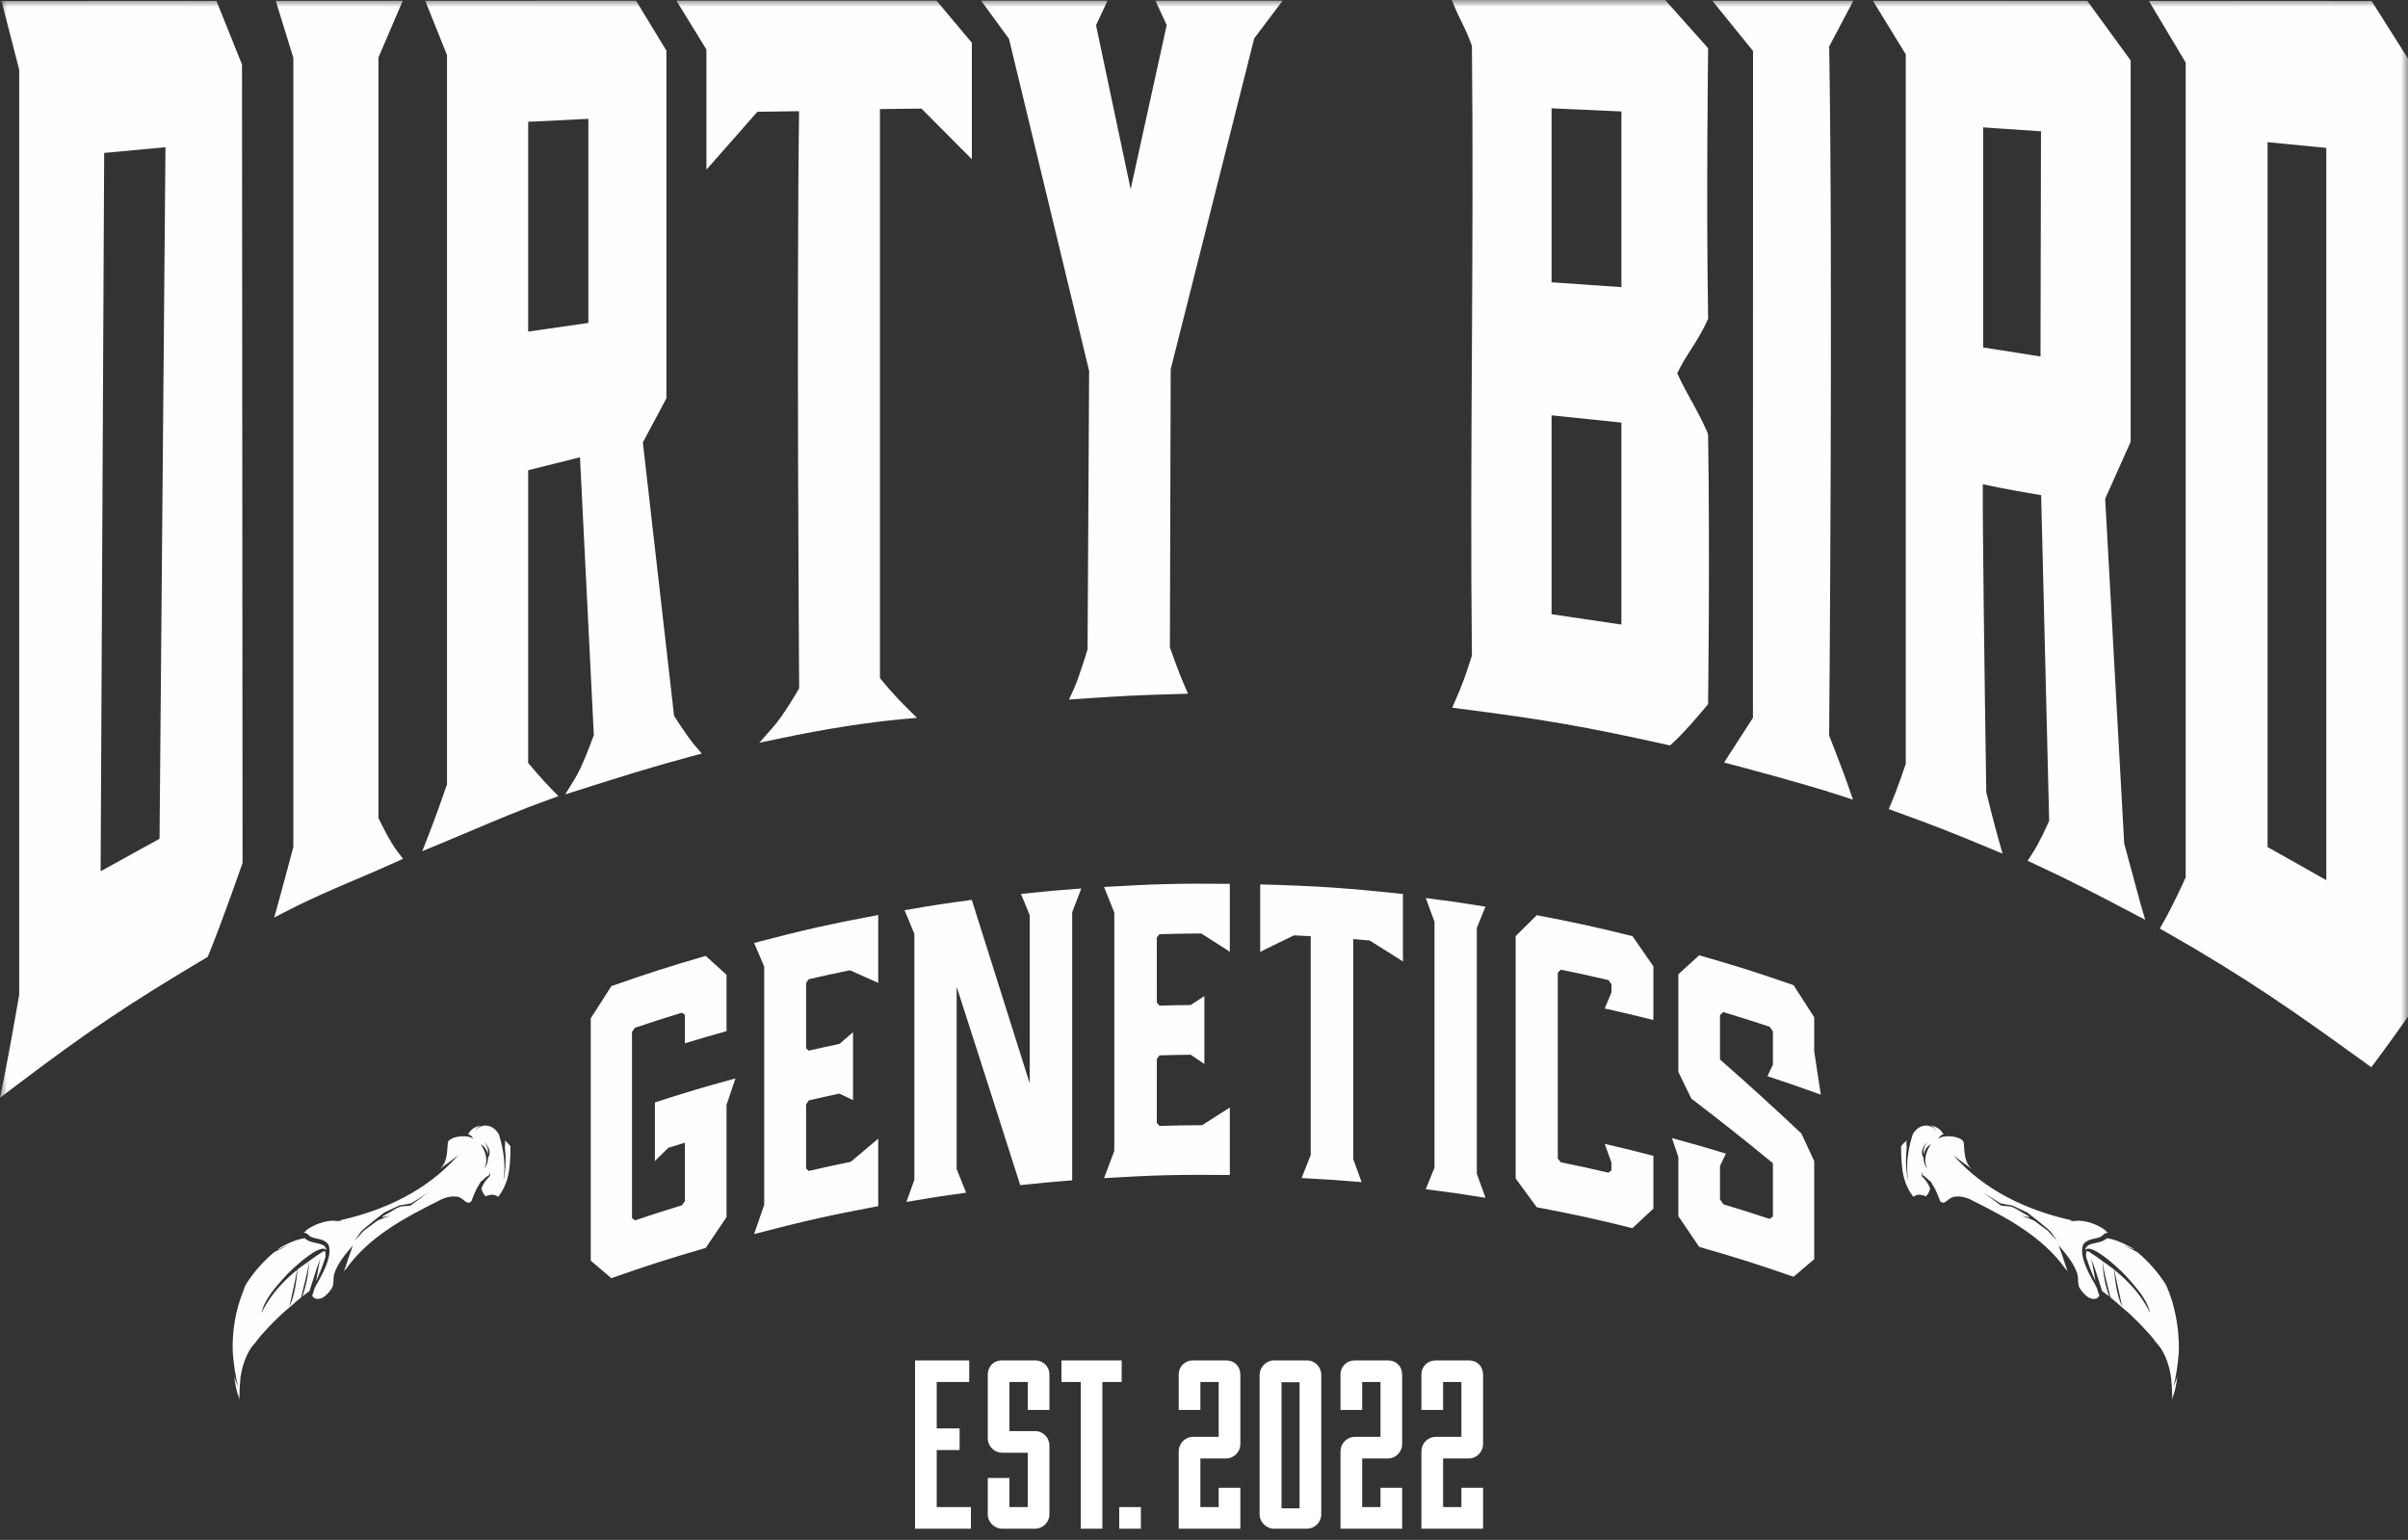 <?xml version="1.0" encoding="UTF-8"?> <svg xmlns="http://www.w3.org/2000/svg" xmlns:xlink="http://www.w3.org/1999/xlink" width="172px" height="110px" viewBox="0 0 172 110" version="1.1"><rect x="0" y="0" width="172" height="110" fill="#333333" stroke="none"/><title>Dirty Bird Logo - Curved Type</title><defs><polygon id="path-1" points="0 0 172 0 172 100 0 100"></polygon></defs><g id="Final---Use-for-Dev" stroke="none" stroke-width="1" fill="none" fill-rule="evenodd"><g id="DIrty-BIrd-1.2" transform="translate(-874, -70)"><g id="Group" transform="translate(0, 30)"><g id="Group-67" transform="translate(865, 40)"><g id="Dirty-Bird-Logo---Curved-Type" transform="translate(9, 0)"><g id="Group-3"><mask id="mask-2" fill="white"><use xlink:href="#path-1"></use></mask><g id="Clip-2"></g><path d="M34.864,82.688 C34.864,82.688 34.864,82.689 34.864,82.689 C34.864,82.815 34.844,82.941 34.809,83.062 C34.772,83.191 34.716,83.315 34.638,83.425 C34.629,83.428 34.622,83.427 34.619,83.424 C34.618,83.422 34.617,83.42 34.616,83.419 C34.615,83.417 34.62,83.412 34.62,83.409 C34.62,83.391 34.632,83.365 34.644,83.343 C34.703,83.211 34.731,83.072 34.736,82.931 C34.751,82.513 34.561,82.075 34.335,81.729 C34.342,81.733 34.345,81.742 34.353,81.746 C34.631,81.907 34.793,82.175 34.846,82.47 C34.847,82.464 34.846,82.46 34.847,82.454 C34.897,82.137 34.805,81.856 34.585,81.563 C34.601,81.577 34.613,81.597 34.627,81.612 C34.829,81.819 34.995,82.117 34.971,82.397 C34.962,82.499 34.929,82.598 34.864,82.688 L34.864,82.688 Z M29.328,86.114 C29.328,86.114 29.225,86.135 29.137,86.145 C29.048,86.156 28.736,86.167 28.659,86.179 C28.583,86.192 28.54,86.222 28.408,86.275 C28.275,86.328 27.861,86.584 27.805,86.624 C27.748,86.665 27.247,86.919 27.298,86.915 L27.366,86.948 L27.883,86.844 L27.385,87.019 L26.988,87.18 L25.979,87.921 L25.328,88.647 C25.328,88.647 25.633,88.175 25.796,87.973 C25.959,87.771 27.443,86.621 27.443,86.621 L28.541,86.106 C28.541,86.106 29.274,85.999 29.38,85.95 C29.485,85.902 30.613,85.173 30.613,85.173 L29.328,86.114 Z M36.07,81.881 C36.069,81.904 36.07,81.925 36.064,81.948 C36.064,81.958 36.063,81.969 36.062,81.98 C36.064,82.005 36.064,82.03 36.067,82.055 C36.068,82.043 36.068,82.034 36.068,82.023 C36.136,82.627 36.124,83.257 36.063,83.764 C36.042,83.937 36.016,84.096 35.986,84.234 C35.985,84.235 35.975,84.262 35.964,84.278 C35.965,84.274 35.965,84.27 35.965,84.266 C35.962,84.273 35.958,84.279 35.953,84.279 C35.957,84.283 35.96,84.273 35.965,84.266 C36.132,83.215 35.969,82.11 35.652,81.098 C35.646,81.065 35.631,81.042 35.622,81.012 C35.404,80.651 35.074,80.386 34.611,80.404 C34.461,80.406 34.048,80.549 34.03,80.72 C34.027,80.74 34.034,80.761 34.045,80.781 C34.048,80.789 34.047,80.797 34.052,80.805 C34.05,80.803 34.048,80.8 34.046,80.799 C34.03,80.784 34.021,80.769 34.015,80.753 C34.014,80.749 34.018,80.744 34.017,80.74 C34.009,80.695 34.034,80.648 34.076,80.6 C34.07,80.604 34.064,80.607 34.058,80.612 C34.12,80.528 34.234,80.45 34.337,80.398 C34.136,80.443 33.94,80.518 33.774,80.629 C33.634,80.732 33.531,80.875 33.431,81.02 C33.534,81.059 33.626,81.109 33.694,81.171 C33.693,81.175 33.691,81.178 33.689,81.182 C33.743,81.229 33.768,81.289 33.793,81.349 C33.801,81.369 33.823,81.384 33.828,81.406 C33.766,81.276 33.561,81.207 33.315,81.18 C33.309,81.189 33.303,81.198 33.296,81.207 C33.297,81.202 33.299,81.197 33.299,81.192 C33.299,81.193 33.299,81.194 33.298,81.195 C33.299,81.189 33.3,81.184 33.302,81.179 C32.76,81.126 32.009,81.302 31.985,81.659 C31.965,81.905 31.953,82.165 31.919,82.419 C31.863,82.83 31.743,83.224 31.42,83.514 C31.587,83.392 31.748,83.26 31.913,83.135 C31.911,83.139 31.911,83.144 31.91,83.149 C32.174,82.948 32.441,82.753 32.698,82.543 C32.711,82.533 32.725,82.523 32.737,82.513 C30.533,85.035 27.468,86.471 24.254,87.18 C24.295,87.203 24.339,87.22 24.378,87.253 C24.367,87.249 24.354,87.249 24.343,87.246 C24.354,87.253 24.366,87.256 24.375,87.265 C24.293,87.239 24.2,87.225 24.108,87.214 C24.034,87.23 23.961,87.25 23.888,87.265 C23.938,87.251 23.988,87.234 24.038,87.218 C23.989,87.231 23.94,87.243 23.89,87.253 C23.937,87.239 23.984,87.224 24.031,87.208 C23.294,87.144 22.351,87.48 21.791,87.953 C21.824,87.941 21.856,87.928 21.892,87.919 C21.872,87.928 21.854,87.94 21.836,87.95 C21.853,87.943 21.871,87.936 21.889,87.931 C21.817,87.968 21.751,88.009 21.681,88.047 C21.68,88.048 21.678,88.049 21.677,88.051 C21.812,88.059 21.93,88.119 22.036,88.21 C22.034,88.213 22.031,88.216 22.029,88.218 C22.07,88.252 22.114,88.276 22.148,88.323 C22.566,88.544 23.154,88.451 23.46,88.916 C23.541,89.119 23.552,89.354 23.518,89.607 C23.415,90.364 22.892,91.271 22.528,91.899 C22.525,91.905 22.521,91.913 22.517,91.919 C22.547,91.897 22.577,91.874 22.608,91.851 C22.636,91.829 22.663,91.808 22.692,91.787 C22.624,91.845 22.558,91.906 22.491,91.964 C22.489,91.968 22.487,91.972 22.484,91.976 C22.435,92.176 22.37,92.371 22.298,92.562 C22.342,92.638 22.414,92.707 22.477,92.745 C22.852,92.891 23.169,92.666 23.417,92.386 C23.425,92.38 23.432,92.378 23.439,92.373 C23.534,92.262 23.62,92.147 23.693,92.041 C23.745,91.957 23.774,91.869 23.793,91.777 C23.827,91.602 23.818,91.418 23.834,91.237 C23.841,91.15 23.854,91.064 23.881,90.981 C24.134,90.209 24.69,89.575 25.205,88.963 C25.206,88.961 25.207,88.959 25.208,88.957 C25.074,89.334 24.937,89.721 24.81,90.105 C24.744,90.345 24.654,90.578 24.566,90.812 C24.609,90.76 24.649,90.707 24.71,90.662 C24.711,90.662 24.71,90.661 24.71,90.661 C24.709,90.66 24.709,90.66 24.71,90.659 C24.715,90.654 24.718,90.625 24.719,90.643 C26.395,88.313 28.89,87.001 31.416,85.737 C31.459,85.713 31.503,85.692 31.547,85.671 C31.592,85.648 31.636,85.626 31.681,85.604 C31.668,85.613 31.656,85.62 31.643,85.629 C31.651,85.625 31.66,85.625 31.669,85.622 C31.672,85.62 31.675,85.618 31.679,85.617 C31.676,85.617 31.675,85.619 31.673,85.62 C31.975,85.498 32.3,85.44 32.627,85.486 C32.657,85.484 32.685,85.492 32.713,85.497 C32.791,85.511 32.865,85.544 32.938,85.593 C32.953,85.603 32.968,85.614 32.983,85.625 C33.01,85.645 33.038,85.667 33.065,85.688 C33.222,85.824 33.349,85.899 33.429,85.918 C33.464,85.924 33.498,85.918 33.532,85.909 C33.539,85.905 33.544,85.901 33.553,85.894 C33.595,85.878 33.636,85.849 33.677,85.801 C33.724,85.658 33.78,85.521 33.835,85.383 C33.836,85.378 33.839,85.372 33.841,85.368 C33.842,85.366 33.844,85.365 33.845,85.362 C33.948,85.106 34.064,84.858 34.214,84.636 C34.264,84.521 34.328,84.414 34.421,84.331 C34.421,84.33 34.421,84.33 34.421,84.329 C34.416,84.342 34.416,84.356 34.413,84.37 C34.412,84.374 34.412,84.379 34.41,84.383 C34.564,84.21 34.738,84.052 34.959,83.931 C34.961,83.927 34.959,83.923 34.96,83.92 C34.975,83.874 34.958,83.827 34.937,83.782 C34.928,83.761 34.918,83.741 34.913,83.722 C34.92,83.727 34.922,83.734 34.928,83.739 C34.991,83.799 35.018,83.866 35.009,83.932 C34.998,84.009 34.947,84.083 34.868,84.138 C34.661,84.351 34.502,84.608 34.391,84.888 C34.39,84.891 34.388,84.894 34.387,84.896 C34.431,85.108 34.534,85.309 34.694,85.465 C34.827,85.393 34.954,85.366 35.077,85.361 C35.107,85.353 35.136,85.347 35.167,85.342 C35.318,85.353 35.46,85.407 35.589,85.492 C35.627,85.441 35.67,85.391 35.705,85.34 C35.694,85.303 35.681,85.266 35.671,85.228 C35.687,85.259 35.704,85.29 35.719,85.321 C36.092,84.762 36.299,84.169 36.385,83.441 C36.447,82.92 36.465,82.399 36.461,81.878 C36.342,81.729 36.212,81.59 36.063,81.471 C36.087,81.606 36.091,81.744 36.07,81.881 L36.07,81.881 Z M22.878,89.923 C22.756,90.44 22.684,90.985 22.581,91.518 C22.835,90.954 23.07,90.383 23.249,89.783 C23.249,89.693 23.249,89.594 23.248,89.478 C23.237,89.406 23.203,89.379 23.157,89.381 C23.123,89.382 23.081,89.399 23.036,89.424 C22.902,89.499 22.739,89.648 22.655,89.673 C22.456,89.801 22.265,89.957 22.068,90.098 L22.068,90.098 C22.054,90.937 21.887,91.801 21.601,92.608 L21.601,92.608 C21.768,92.478 21.935,92.357 22.101,92.232 C22.231,91.849 22.348,91.46 22.472,91.073 C22.595,90.684 22.725,90.299 22.878,89.923 L22.878,89.923 Z M21.972,90.734 C22.012,90.524 22.044,90.312 22.065,90.099 C21.793,90.293 21.515,90.475 21.253,90.688 C21.163,91.601 21.05,92.534 20.664,93.374 C20.757,92.934 20.858,92.488 20.956,92.041 C21.053,91.595 21.148,91.149 21.228,90.708 L21.228,90.708 C20.986,90.904 20.75,91.11 20.525,91.325 C20.073,91.754 19.659,92.22 19.305,92.724 C19.127,92.977 18.966,93.239 18.821,93.51 C18.778,93.595 18.748,93.702 18.687,93.777 L18.687,93.776 C18.69,93.758 18.694,93.74 18.698,93.722 C18.782,93.356 18.954,93.002 19.172,92.662 C19.317,92.434 19.484,92.214 19.657,92 C19.918,91.68 20.197,91.376 20.453,91.092 C20.491,91.05 20.558,90.982 20.647,90.895 C20.956,90.592 21.53,90.066 22.073,89.68 C22.228,89.57 22.38,89.471 22.524,89.391 C22.668,89.313 22.801,89.253 22.919,89.223 C23.095,89.177 23.236,89.194 23.316,89.304 L23.316,89.304 C23.305,89.211 23.273,89.138 23.226,89.077 C23.086,88.898 22.81,88.844 22.521,88.782 C22.245,88.723 21.959,88.654 21.776,88.455 C21.3,88.513 20.847,88.695 20.407,88.914 C20.261,88.988 20.115,89.065 19.972,89.144 C19.914,89.189 19.854,89.231 19.796,89.276 C20.06,89.163 20.324,89.048 20.59,88.943 C20.554,88.96 20.518,88.979 20.483,88.997 C20.185,89.144 19.886,89.296 19.588,89.448 C19.39,89.614 19.199,89.786 19.015,89.966 C18.647,90.325 18.306,90.712 17.994,91.13 C17.837,91.34 17.688,91.557 17.546,91.783 C17.479,91.928 17.435,92.08 17.376,92.227 C16.822,93.613 16.568,95.102 16.627,96.6 C16.688,97.468 16.825,98.314 17.006,99.075 C16.921,98.874 16.842,98.666 16.77,98.453 C16.756,98.409 16.744,98.364 16.731,98.32 C16.763,98.608 16.807,98.894 16.87,99.175 C16.933,99.456 17.014,99.732 17.118,100 C17.112,99.882 17.116,99.763 17.115,99.645 C17.114,99.526 17.108,99.407 17.113,99.288 C17.12,99.051 17.139,98.814 17.167,98.578 C17.16,98.47 17.177,98.351 17.206,98.227 C17.266,97.879 17.352,97.536 17.474,97.204 C17.595,96.874 17.753,96.556 17.953,96.255 C18.046,96.131 18.156,96.017 18.252,95.895 C18.439,95.633 18.642,95.383 18.867,95.153 C19.27,94.703 19.697,94.27 20.14,93.856 C20.356,93.655 20.586,93.473 20.809,93.281 C20.809,93.281 20.809,93.281 20.809,93.281 C21.043,93.079 21.272,92.867 21.511,92.676 C21.558,92.461 21.611,92.245 21.665,92.029 C21.774,91.599 21.889,91.169 21.972,90.734 L21.972,90.734 Z M146.277,87.921 L145.267,87.18 L144.871,87.019 L144.373,86.844 L144.889,86.948 L144.958,86.915 C145.008,86.919 144.507,86.665 144.451,86.624 C144.395,86.584 143.981,86.328 143.848,86.275 C143.715,86.222 143.673,86.192 143.596,86.179 C143.519,86.167 143.208,86.156 143.119,86.145 C143.031,86.135 142.927,86.114 142.927,86.114 L141.642,85.173 C141.642,85.173 142.77,85.902 142.876,85.95 C142.981,85.999 143.715,86.106 143.715,86.106 L144.812,86.621 C144.812,86.621 146.296,87.771 146.459,87.973 C146.623,88.175 146.927,88.647 146.927,88.647 L146.277,87.921 Z M137.519,82.932 C137.525,83.073 137.553,83.211 137.611,83.343 C137.624,83.365 137.636,83.391 137.636,83.409 C137.636,83.412 137.64,83.417 137.64,83.419 C137.639,83.42 137.638,83.422 137.636,83.424 C137.633,83.427 137.627,83.428 137.617,83.425 C137.539,83.315 137.484,83.191 137.446,83.062 C137.411,82.941 137.392,82.815 137.392,82.689 C137.392,82.689 137.392,82.688 137.391,82.688 C137.326,82.598 137.293,82.499 137.284,82.397 C137.261,82.117 137.426,81.819 137.629,81.612 C137.643,81.597 137.655,81.577 137.67,81.563 C137.451,81.856 137.359,82.137 137.409,82.455 C137.41,82.46 137.409,82.464 137.41,82.47 C137.462,82.175 137.624,81.907 137.902,81.746 C137.91,81.742 137.914,81.733 137.921,81.729 C137.695,82.075 137.504,82.513 137.519,82.932 L137.519,82.932 Z M148.375,90.981 C148.402,91.064 148.414,91.15 148.422,91.237 C148.438,91.418 148.428,91.602 148.463,91.777 C148.481,91.869 148.51,91.957 148.562,92.041 C148.636,92.147 148.722,92.264 148.818,92.374 C148.827,92.38 148.833,92.383 148.841,92.389 C149.09,92.668 149.405,92.89 149.778,92.745 C149.841,92.707 149.913,92.638 149.958,92.562 C149.885,92.371 149.821,92.176 149.771,91.976 C149.769,91.972 149.766,91.968 149.765,91.964 C149.697,91.906 149.631,91.845 149.564,91.787 C149.592,91.808 149.62,91.829 149.648,91.851 C149.678,91.874 149.708,91.897 149.738,91.919 C149.734,91.913 149.73,91.905 149.727,91.899 C149.363,91.271 148.841,90.364 148.737,89.607 C148.703,89.354 148.715,89.119 148.796,88.916 C149.102,88.451 149.69,88.544 150.107,88.323 C150.142,88.275 150.187,88.251 150.228,88.217 C150.225,88.215 150.222,88.212 150.22,88.209 C150.326,88.119 150.444,88.059 150.579,88.051 C150.577,88.049 150.576,88.048 150.574,88.047 C150.505,88.009 150.438,87.968 150.366,87.931 C150.385,87.936 150.402,87.943 150.42,87.95 C150.401,87.94 150.383,87.928 150.364,87.919 C150.399,87.928 150.432,87.941 150.465,87.953 C149.905,87.48 148.961,87.144 148.224,87.208 C148.272,87.224 148.318,87.239 148.365,87.253 C148.316,87.243 148.267,87.231 148.217,87.218 C148.268,87.234 148.317,87.251 148.368,87.265 C148.294,87.25 148.222,87.23 148.148,87.214 C148.055,87.225 147.963,87.239 147.88,87.265 C147.89,87.256 147.902,87.253 147.913,87.246 C147.901,87.249 147.889,87.249 147.878,87.253 C147.916,87.22 147.961,87.203 148.002,87.18 C144.788,86.471 141.723,85.035 139.519,82.513 C139.531,82.523 139.544,82.533 139.557,82.543 C139.812,82.753 140.079,82.946 140.341,83.145 C140.34,83.141 140.339,83.135 140.337,83.13 C140.504,83.257 140.667,83.391 140.836,83.514 C140.512,83.224 140.392,82.83 140.337,82.419 C140.303,82.165 140.291,81.905 140.271,81.659 C140.247,81.302 139.495,81.126 138.954,81.179 C138.955,81.184 138.957,81.189 138.957,81.195 C138.957,81.194 138.957,81.193 138.956,81.192 C138.957,81.197 138.958,81.202 138.96,81.207 C138.953,81.198 138.947,81.189 138.94,81.18 C138.694,81.207 138.489,81.276 138.427,81.406 C138.432,81.384 138.454,81.369 138.463,81.349 C138.488,81.289 138.513,81.229 138.566,81.182 C138.564,81.178 138.562,81.175 138.561,81.171 C138.63,81.109 138.721,81.059 138.825,81.02 C138.724,80.875 138.622,80.732 138.481,80.629 C138.316,80.518 138.12,80.443 137.919,80.398 C138.021,80.45 138.136,80.528 138.198,80.611 C138.191,80.607 138.185,80.604 138.179,80.599 C138.221,80.648 138.247,80.695 138.238,80.74 C138.237,80.744 138.241,80.749 138.241,80.753 C138.235,80.769 138.225,80.784 138.21,80.799 C138.208,80.8 138.205,80.803 138.203,80.805 C138.209,80.797 138.207,80.789 138.211,80.781 C138.221,80.761 138.228,80.74 138.226,80.72 C138.207,80.549 137.794,80.406 137.644,80.404 C137.181,80.386 136.852,80.651 136.633,81.012 C136.624,81.042 136.609,81.065 136.603,81.098 C136.286,82.11 136.124,83.215 136.29,84.266 C136.295,84.273 136.299,84.283 136.303,84.279 C136.298,84.279 136.294,84.273 136.29,84.266 C136.291,84.27 136.291,84.274 136.291,84.278 C136.28,84.262 136.27,84.235 136.27,84.234 C136.269,84.229 136.269,84.224 136.268,84.221 C136.241,84.101 136.22,83.96 136.201,83.813 C136.198,83.795 136.195,83.782 136.192,83.764 C136.131,83.257 136.12,82.626 136.187,82.022 C136.187,82.033 136.188,82.043 136.188,82.054 C136.191,82.029 136.191,82.004 136.194,81.98 C136.192,81.969 136.192,81.958 136.191,81.948 C136.186,81.927 136.187,81.906 136.185,81.885 C136.164,81.747 136.168,81.608 136.192,81.471 C136.043,81.59 135.914,81.729 135.794,81.878 C135.791,82.399 135.809,82.92 135.871,83.441 C135.956,84.169 136.164,84.762 136.536,85.321 C136.551,85.29 136.568,85.259 136.584,85.228 C136.574,85.266 136.562,85.303 136.55,85.34 C136.585,85.391 136.629,85.441 136.666,85.492 C136.795,85.407 136.938,85.353 137.089,85.342 C137.12,85.347 137.149,85.353 137.179,85.361 C137.302,85.366 137.429,85.393 137.561,85.465 C137.721,85.309 137.824,85.108 137.869,84.896 C137.867,84.894 137.865,84.891 137.864,84.888 C137.753,84.608 137.594,84.351 137.388,84.138 C137.309,84.083 137.257,84.009 137.247,83.932 C137.238,83.866 137.264,83.799 137.328,83.739 C137.334,83.734 137.335,83.727 137.342,83.722 C137.337,83.741 137.327,83.761 137.318,83.782 C137.298,83.827 137.28,83.874 137.296,83.92 C137.296,83.923 137.294,83.927 137.296,83.931 C137.518,84.052 137.691,84.21 137.845,84.383 C137.844,84.379 137.843,84.374 137.842,84.37 C137.84,84.356 137.84,84.342 137.834,84.329 C137.835,84.33 137.835,84.33 137.835,84.331 C137.927,84.414 137.991,84.521 138.041,84.636 C138.192,84.858 138.308,85.107 138.411,85.363 C138.412,85.365 138.413,85.365 138.414,85.367 C138.417,85.375 138.42,85.382 138.424,85.39 C138.477,85.525 138.533,85.66 138.578,85.801 C138.619,85.849 138.661,85.878 138.703,85.894 C138.711,85.901 138.716,85.905 138.723,85.909 C138.757,85.918 138.79,85.924 138.823,85.918 C138.901,85.899 139.026,85.827 139.179,85.697 C139.211,85.672 139.243,85.647 139.275,85.623 C139.29,85.613 139.303,85.603 139.318,85.592 C139.352,85.573 139.389,85.564 139.424,85.548 C139.45,85.536 139.475,85.523 139.502,85.516 C139.517,85.51 139.531,85.502 139.546,85.497 C139.574,85.492 139.6,85.484 139.628,85.486 C139.956,85.44 140.28,85.498 140.583,85.62 C140.58,85.619 140.579,85.617 140.577,85.617 C140.58,85.618 140.584,85.62 140.587,85.622 C140.595,85.625 140.605,85.625 140.613,85.629 C140.6,85.62 140.588,85.613 140.574,85.604 C140.619,85.626 140.664,85.648 140.708,85.671 C140.753,85.692 140.796,85.713 140.84,85.737 C143.366,87.001 145.86,88.313 147.537,90.643 C147.537,90.625 147.541,90.654 147.546,90.659 C147.546,90.66 147.546,90.66 147.546,90.661 C147.546,90.661 147.545,90.662 147.545,90.662 C147.606,90.707 147.646,90.76 147.69,90.812 C147.602,90.578 147.511,90.345 147.446,90.105 C147.319,89.721 147.181,89.334 147.047,88.957 C147.049,88.959 147.049,88.961 147.051,88.963 C147.566,89.575 148.121,90.209 148.375,90.981 L148.375,90.981 Z M155.53,94.748 C155.462,94.217 155.36,93.692 155.212,93.178 C155.192,93.108 155.181,93.036 155.16,92.967 L155.16,92.967 C155.034,92.564 154.886,92.169 154.71,91.783 C154.568,91.557 154.418,91.34 154.262,91.13 C153.949,90.712 153.609,90.325 153.241,89.966 C153.056,89.786 152.866,89.614 152.668,89.448 C152.371,89.297 152.074,89.146 151.778,89 C151.741,88.981 151.703,88.961 151.665,88.943 C151.932,89.048 152.196,89.163 152.459,89.276 C152.402,89.231 152.342,89.189 152.284,89.144 C152.14,89.065 151.995,88.988 151.848,88.914 C151.408,88.695 150.956,88.513 150.48,88.455 C150.296,88.654 150.01,88.723 149.734,88.782 C149.542,88.824 149.355,88.862 149.21,88.935 C149.138,88.972 149.076,89.018 149.03,89.077 C148.983,89.138 148.951,89.211 148.939,89.304 L148.939,89.304 C149.02,89.194 149.16,89.177 149.337,89.223 C149.572,89.284 149.872,89.46 150.183,89.68 C150.881,90.176 151.629,90.904 151.802,91.092 C151.888,91.187 151.975,91.284 152.064,91.382 C152.154,91.482 152.243,91.582 152.333,91.686 C152.473,91.846 152.609,92.013 152.741,92.183 C152.862,92.339 152.979,92.498 153.083,92.662 C153.228,92.889 153.353,93.121 153.445,93.36 C153.491,93.479 153.529,93.6 153.557,93.722 C153.562,93.74 153.566,93.758 153.569,93.776 L153.569,93.777 C153.508,93.702 153.478,93.595 153.435,93.51 C153.29,93.239 153.128,92.977 152.95,92.724 C152.419,91.967 151.753,91.298 151.028,90.708 C151.187,91.589 151.406,92.494 151.592,93.374 C151.399,92.954 151.274,92.511 151.186,92.059 C151.099,91.607 151.048,91.145 151.003,90.688 C150.74,90.475 150.463,90.293 150.19,90.099 C150.211,90.312 150.243,90.524 150.284,90.734 C150.401,91.344 150.577,91.946 150.715,92.552 C150.724,92.594 150.735,92.635 150.744,92.676 C150.985,92.868 151.215,93.081 151.45,93.284 C151.45,93.284 151.45,93.284 151.45,93.284 C151.673,93.475 151.901,93.655 152.116,93.856 C152.559,94.27 152.986,94.703 153.389,95.153 C153.614,95.383 153.816,95.633 154.004,95.895 C154.1,96.017 154.21,96.131 154.302,96.255 C154.703,96.855 154.931,97.529 155.049,98.227 C155.055,98.25 155.052,98.27 155.056,98.292 C155.076,98.391 155.094,98.49 155.089,98.578 C155.143,99.049 155.162,99.523 155.137,99.994 C155.137,99.996 155.137,99.998 155.137,100 C155.242,99.732 155.323,99.456 155.385,99.175 C155.448,98.894 155.493,98.608 155.524,98.32 C155.521,98.33 155.518,98.34 155.516,98.35 C155.506,98.384 155.496,98.419 155.485,98.453 C155.45,98.559 155.407,98.66 155.367,98.764 C155.328,98.867 155.292,98.974 155.249,99.075 C155.249,99.075 155.25,99.075 155.25,99.074 C155.249,99.075 155.249,99.075 155.249,99.075 C155.34,98.694 155.419,98.292 155.484,97.877 C155.548,97.462 155.598,97.034 155.628,96.6 C155.648,96.075 155.619,95.552 155.567,95.033 L155.567,95.032 C155.557,94.937 155.543,94.842 155.53,94.748 L155.53,94.748 Z M150.654,92.608 L150.654,92.608 C150.368,91.801 150.201,90.937 150.188,90.098 L150.188,90.098 C149.991,89.957 149.8,89.801 149.6,89.673 C149.544,89.656 149.453,89.585 149.359,89.516 C149.202,89.403 149.036,89.298 149.007,89.478 C149.007,89.594 149.007,89.693 149.006,89.783 C149.186,90.383 149.42,90.954 149.674,91.518 C149.674,91.518 149.674,91.518 149.674,91.518 C149.623,91.251 149.579,90.982 149.533,90.715 C149.487,90.447 149.438,90.182 149.378,89.923 C149.378,89.923 149.378,89.923 149.378,89.923 C149.683,90.675 149.896,91.466 150.154,92.232 C150.321,92.357 150.488,92.478 150.654,92.608 L150.654,92.608 Z M126.243,76.877 C127.773,77.382 128.537,77.646 130.059,78.199 C129.87,76.963 129.775,76.346 129.586,75.111 C129.586,74.135 129.587,73.647 129.587,72.67 C128.998,71.748 128.704,71.289 128.114,70.375 C125.43,69.446 124.08,69.019 121.371,68.241 C120.776,68.78 120.477,69.051 119.882,69.598 C119.882,72.388 119.882,73.783 119.882,76.574 C120.254,77.335 120.44,77.717 120.812,78.482 C123.151,80.272 124.317,81.194 126.638,83.096 C126.638,84.618 126.638,85.378 126.638,86.9 C126.544,86.97 126.496,87.005 126.402,87.075 C125.081,86.639 124.42,86.429 123.095,86.029 C123,85.886 122.952,85.815 122.857,85.672 L122.857,83.293 C123.026,82.939 123.112,82.761 123.281,82.408 C121.743,81.94 120.973,81.719 119.428,81.301 C119.61,81.844 119.7,82.116 119.882,82.66 L119.882,86.878 C120.477,87.752 120.776,88.191 121.371,89.071 C124.08,89.85 125.43,90.277 128.114,91.206 C128.704,90.699 128.998,90.448 129.587,89.95 C129.586,87.147 129.586,85.745 129.586,82.942 C129.218,82.151 129.035,81.756 128.667,80.968 C126.352,78.798 125.19,77.742 122.857,75.685 L122.857,72.514 C122.952,72.429 123,72.385 123.095,72.3 C124.42,72.701 125.081,72.91 126.402,73.346 C126.496,73.479 126.544,73.546 126.638,73.679 L126.638,76.057 C126.48,76.385 126.402,76.549 126.243,76.877 L126.243,76.877 Z M114.624,72.043 C116.016,72.352 116.711,72.516 118.098,72.863 L118.098,69.026 C117.501,68.161 117.202,67.731 116.603,66.872 C113.878,66.199 112.511,65.9 109.768,65.377 C109.166,65.972 108.865,66.272 108.261,66.874 C108.261,73.798 108.261,77.261 108.261,84.185 C108.865,85.003 109.166,85.414 109.768,86.239 C112.511,86.762 113.878,87.061 116.603,87.734 C117.202,87.172 117.501,86.893 118.098,86.338 L118.098,82.565 C116.711,82.205 116.016,82.034 114.624,81.713 C114.817,82.252 114.914,82.522 115.106,83.062 L115.106,83.601 C115.02,83.67 114.978,83.704 114.892,83.773 C113.532,83.456 112.852,83.307 111.488,83.028 C111.402,82.922 111.359,82.868 111.272,82.762 C111.272,77.448 111.272,74.791 111.272,69.477 C111.359,69.394 111.402,69.352 111.488,69.268 C112.852,69.547 113.532,69.696 114.892,70.012 C114.978,70.134 115.02,70.195 115.106,70.317 L115.106,70.887 C114.914,71.349 114.817,71.581 114.624,72.043 L114.624,72.043 Z M101.842,84.95 C103.55,85.166 104.404,85.289 106.108,85.564 C105.86,84.877 105.736,84.534 105.488,83.848 C105.488,76.822 105.488,73.309 105.488,66.283 C105.736,65.675 105.86,65.371 106.108,64.765 C104.404,64.491 103.55,64.367 101.842,64.151 C102.091,64.829 102.215,65.169 102.464,65.848 L102.464,83.412 C102.215,84.027 102.091,84.334 101.842,84.95 L101.842,84.95 Z M97.826,67.182 C98.779,67.775 99.256,68.075 100.209,68.685 L100.209,63.865 C96.138,63.428 94.097,63.29 90.014,63.179 C90.014,65.107 90.014,66.07 90.014,67.998 C90.981,67.517 91.464,67.281 92.43,66.818 C92.907,66.84 93.146,66.852 93.623,66.879 C93.623,73.132 93.623,76.258 93.623,82.51 C93.363,83.167 93.233,83.497 92.972,84.156 C94.687,84.242 95.544,84.3 97.257,84.444 C97.019,83.79 96.899,83.463 96.661,82.81 L96.661,67.085 C97.127,67.122 97.359,67.141 97.826,67.182 L97.826,67.182 Z M82.822,66.735 C84.016,66.701 84.613,66.69 85.808,66.683 C86.623,67.199 87.03,67.46 87.844,67.989 L87.844,63.138 C84.249,63.101 82.452,63.146 78.86,63.361 C79.153,64.092 79.299,64.458 79.593,65.19 C79.593,72 79.593,75.406 79.593,82.216 C79.299,82.992 79.153,83.381 78.86,84.16 C82.452,83.944 84.249,83.899 87.844,83.937 L87.844,79.117 C87.051,79.616 86.656,79.869 85.863,80.38 C84.646,80.386 84.038,80.397 82.822,80.432 C82.746,80.346 82.708,80.303 82.631,80.216 C82.632,78.389 82.632,77.477 82.632,75.65 C82.708,75.547 82.746,75.495 82.822,75.391 C83.712,75.365 84.157,75.356 85.048,75.346 C85.439,75.607 85.634,75.739 86.026,76.004 L86.026,71.153 C85.634,71.408 85.439,71.537 85.048,71.795 C84.157,71.806 83.712,71.814 82.822,71.84 C82.746,71.754 82.708,71.711 82.632,71.624 C82.632,69.76 82.632,68.827 82.631,66.963 C82.708,66.872 82.746,66.827 82.822,66.735 L82.822,66.735 Z M72.928,63.857 C73.178,64.464 73.302,64.768 73.551,65.377 C73.551,70.183 73.551,72.586 73.551,77.393 C71.894,72.121 71.066,69.499 69.413,64.282 C67.489,64.541 66.528,64.689 64.611,65.022 C64.891,65.697 65.031,66.034 65.311,66.709 C65.311,73.735 65.311,77.249 65.311,84.274 C65.085,84.908 64.972,85.226 64.746,85.861 C66.448,85.567 67.301,85.434 69.008,85.199 C68.738,84.526 68.603,84.19 68.333,83.519 C68.333,78.307 68.333,75.701 68.333,70.488 C70.147,76.125 71.056,78.96 72.874,84.662 C74.357,84.502 75.1,84.433 76.585,84.317 C76.585,76.657 76.585,72.827 76.585,65.167 C76.845,64.487 76.976,64.148 77.236,63.469 C75.511,63.595 74.65,63.673 72.928,63.857 L72.928,63.857 Z M60.715,69.311 C61.52,69.666 61.923,69.846 62.73,70.213 C62.73,68.273 62.73,67.303 62.73,65.363 C59.169,66.035 57.395,66.434 53.865,67.36 C54.153,68.033 54.297,68.369 54.585,69.044 C54.585,75.854 54.585,79.259 54.585,86.069 C54.297,86.904 54.153,87.322 53.865,88.158 C57.395,87.233 59.169,86.834 62.73,86.162 C62.73,84.234 62.73,83.27 62.73,81.342 C61.945,81.998 61.552,82.328 60.769,82.996 C59.566,83.243 58.965,83.373 57.766,83.648 C57.691,83.576 57.653,83.541 57.578,83.469 C57.578,81.643 57.578,80.731 57.578,78.904 C57.653,78.785 57.691,78.726 57.766,78.608 C58.644,78.406 59.083,78.309 59.964,78.123 C60.35,78.307 60.543,78.401 60.93,78.588 L60.93,73.737 C60.543,74.069 60.35,74.237 59.964,74.572 C59.083,74.758 58.644,74.855 57.766,75.056 C57.691,74.985 57.653,74.949 57.578,74.878 C57.578,73.013 57.578,72.081 57.578,70.217 C57.653,70.111 57.691,70.058 57.766,69.952 C58.944,69.681 59.533,69.553 60.715,69.311 L60.715,69.311 Z M50.408,89.146 C51.002,88.263 51.3,87.823 51.896,86.947 L51.896,78.925 C52.151,78.169 52.28,77.792 52.535,77.037 C50.224,77.668 49.072,78.012 46.779,78.752 L46.779,82.937 C47.16,82.56 47.35,82.373 47.731,81.999 C48.207,81.849 48.446,81.776 48.922,81.63 L48.922,85.816 C48.843,85.904 48.79,85.983 48.711,86.102 C47.365,86.515 46.693,86.729 45.354,87.179 C45.274,87.11 45.222,87.064 45.143,87.028 C45.142,81.701 45.142,79.038 45.143,73.711 C45.227,73.594 45.269,73.535 45.354,73.419 C46.693,72.969 47.365,72.754 48.711,72.342 C48.795,72.405 48.837,72.436 48.922,72.499 L48.922,74.528 C50.109,74.168 50.705,73.994 51.896,73.662 L51.896,69.635 C51.3,69.091 51.002,68.821 50.408,68.284 C47.7,69.074 46.351,69.506 43.668,70.445 C43.079,71.361 42.785,71.822 42.197,72.745 C42.197,79.67 42.197,83.132 42.197,90.056 C42.785,90.553 43.079,90.804 43.668,91.307 C46.351,90.368 47.7,89.936 50.408,89.146 L50.408,89.146 Z M166.166,62.874 L161.969,60.508 L161.969,10.156 L166.166,10.565 L166.166,62.874 Z M169.401,0.073 L153.49,0.062 L156.12,4.47 L156.12,62.673 C155.944,63.067 155.249,64.611 154.522,65.89 L154.271,66.33 L154.711,66.58 C160.468,69.854 163.941,72.303 168.976,75.948 L169.376,76.238 L169.673,75.844 C170.561,74.67 171.895,72.776 171.907,72.757 L172,72.626 L172,4.185 L169.401,0.073 Z M141.653,9.099 L145.785,9.378 L145.75,25.465 L141.653,24.82 L141.653,9.099 Z M136.126,54.56 C136.006,54.921 135.482,56.469 135.121,57.302 L134.908,57.796 L135.412,57.979 C138.123,58.964 139.43,59.473 142.074,60.577 L143.042,60.981 L142.753,59.971 C142.436,58.858 141.963,56.943 141.877,56.594 C141.755,48.737 141.604,37.273 141.63,34.594 C142.957,34.888 144.94,35.231 145.796,35.375 L146.369,58.626 C146.224,58.965 145.713,60.131 145.147,61.002 L144.829,61.491 L145.357,61.736 C148.025,62.978 149.608,63.802 152.176,65.154 L153.231,65.709 L152.895,64.564 C152.815,64.292 151.856,60.731 151.729,60.262 L150.37,35.627 L152.189,31.564 L152.189,4.317 L149.087,0.06 L133.777,0.053 L136.126,3.881 L136.126,54.56 Z M125.209,51.28 L123.149,54.471 L123.823,54.648 C123.872,54.662 128.736,55.939 131.388,56.808 L132.354,57.125 L132.022,56.162 C131.651,55.089 130.837,53.007 130.653,52.539 C130.67,50.535 130.929,19.212 130.655,3.326 C130.909,2.835 131.991,0.794 131.991,0.794 L132.384,0.052 L122.305,0.049 L125.216,3.642 L125.209,51.28 Z M110.826,29.67 L115.815,30.186 L115.815,44.616 L110.826,43.877 L110.826,29.67 Z M110.826,7.737 L115.815,7.962 L115.815,20.513 L110.826,20.166 L110.826,7.737 Z M104.431,1.633 C104.671,2.12 104.897,2.582 105.137,3.288 C105.213,10.522 105.174,17.878 105.136,24.993 C105.097,32.15 105.057,39.55 105.136,46.832 C104.672,48.299 104.444,48.919 103.998,49.935 L103.728,50.554 L104.396,50.64 C110.357,51.406 113.23,51.907 119.033,53.194 L119.288,53.25 L119.481,53.075 C120.447,52.201 121.835,50.503 121.894,50.431 L122.005,50.295 L122.007,50.117 C122.009,50.015 122.145,39.709 122.007,31.101 L121.965,30.905 C121.562,29.984 121.179,29.289 120.808,28.617 C120.467,28.002 120.144,27.418 119.803,26.665 C120.12,26.005 120.45,25.488 120.797,24.944 C121.183,24.338 121.584,23.71 121.962,22.874 L122.009,22.771 L122.007,22.656 C121.867,14.03 122.007,3.745 122.007,3.642 L122.01,3.445 L118.939,0 L103.696,0 L103.996,0.705 C104.143,1.049 104.287,1.341 104.431,1.633 L104.431,1.633 Z M77.795,26.501 L77.683,46.38 C77.574,46.742 77.055,48.446 76.71,49.2 L76.354,49.973 L77.203,49.916 C79.998,49.721 81.353,49.655 84.112,49.577 L84.861,49.556 L84.559,48.867 C84.206,48.065 83.69,46.609 83.564,46.251 L83.621,26.379 L89.588,2.739 L91.62,0.044 L82.528,0.044 L83.336,1.79 L80.761,13.515 L78.288,1.802 L79.112,0.044 L70.077,0.045 L72.07,2.772 L77.795,26.501 Z M50.459,12.12 L54.099,7.986 C54.667,7.979 56.179,7.96 57.077,7.942 C56.893,21.399 57.069,47.058 57.083,49.167 C56.836,49.597 55.94,51.123 55.241,51.918 L54.233,53.062 L55.724,52.748 C58.823,52.092 61.91,51.605 64.414,51.378 L65.502,51.279 L64.721,50.512 C63.926,49.733 63.137,48.787 62.853,48.44 L62.853,7.793 L65.82,7.757 L69.419,11.377 L69.419,3.056 L66.893,0.046 L48.314,0.048 L50.459,3.539 L50.459,12.12 Z M37.726,8.701 L42.027,8.489 L42.027,23.068 L37.726,23.688 L37.726,8.701 Z M30.595,59.7 L30.162,60.805 L31.256,60.353 C32.015,60.039 32.767,59.721 33.515,59.404 C35.431,58.594 37.24,57.827 39.148,57.141 L39.89,56.874 L39.338,56.311 C38.728,55.688 38.002,54.83 37.726,54.499 L37.726,33.591 L41.427,32.665 L42.416,52.507 C42.261,52.939 41.589,54.77 41.086,55.59 L40.375,56.748 L41.668,56.338 C44.486,55.443 46.687,54.755 49.354,54.039 L50.126,53.831 L49.607,53.222 C49.132,52.666 48.368,51.481 48.148,51.135 L45.918,31.602 L47.601,28.454 L47.601,3.619 L45.432,0.05 L30.375,0.056 L31.929,3.935 L31.929,56.033 C31.79,56.437 31.146,58.29 30.595,59.7 L30.595,59.7 Z M19.895,64.433 L19.589,65.542 L20.611,65.018 C22.278,64.164 23.811,63.511 25.435,62.82 C26.338,62.435 27.254,62.045 28.208,61.612 L28.792,61.348 L28.399,60.841 C27.861,60.147 27.21,58.808 27.032,58.435 L27.032,4.106 L28.766,0.057 L19.697,0.061 L20.953,4.13 L20.953,60.507 C20.846,60.91 20.257,63.123 19.895,64.433 L19.895,64.433 Z M11.396,59.917 L7.188,62.239 L7.441,10.923 L11.819,10.519 L11.396,59.917 Z M17.326,61.64 L17.286,4.609 L15.46,0.065 L0.108,0.075 L1.371,4.978 L1.371,71.072 C1.296,71.503 0.676,75.075 0.264,77.11 L0,78.419 L1.063,77.614 C6.332,73.629 9.007,71.829 14.689,68.442 L14.833,68.356 L14.898,68.201 C15.847,65.905 17.284,61.762 17.299,61.721 L17.326,61.64 Z" id="Fill-1" fill="#FEFEFE" mask="url(#mask-2)"></path></g><path d="M104.902,104.188 C105.504,104.188 105.934,103.69 105.934,103.174 L105.934,98.21 C105.934,97.609 105.522,97.18 104.902,97.18 L102.561,97.18 C101.978,97.18 101.529,97.609 101.529,98.193 L101.529,100.718 L103.078,100.718 L103.078,98.725 L104.386,98.725 L104.386,102.642 L102.561,102.642 C101.978,102.642 101.529,103.123 101.529,103.672 L101.529,109.204 L105.934,109.204 L105.934,107.657 L105.934,106.284 L104.386,106.284 L104.386,107.657 L103.078,107.657 L103.078,104.188 L104.902,104.188 Z M99.122,97.18 L96.783,97.18 C96.198,97.18 95.75,97.609 95.75,98.193 L95.75,100.718 L97.299,100.718 L97.299,98.725 L98.607,98.725 L98.607,102.642 L96.783,102.642 C96.198,102.642 95.75,103.123 95.75,103.672 L95.75,109.204 L100.154,109.204 L100.154,107.657 L100.154,106.284 L98.607,106.284 L98.607,107.657 L97.299,107.657 L97.299,104.188 L99.122,104.188 C99.724,104.188 100.154,103.69 100.154,103.174 L100.154,98.21 C100.154,97.609 99.742,97.18 99.122,97.18 L99.122,97.18 Z M92.825,99.658 L92.825,103.609 L92.825,107.657 L92.825,107.751 L91.537,107.751 L91.537,107.657 L91.537,106.52 L91.537,102.706 L91.537,98.741 L92.825,98.741 L92.825,99.658 Z M93.344,97.18 L91.004,97.18 C90.454,97.18 89.972,97.66 89.972,98.21 L89.972,108.19 C89.972,108.74 90.454,109.204 91.004,109.204 L93.344,109.204 C93.912,109.204 94.376,108.74 94.376,108.19 L94.376,98.21 C94.376,97.66 93.929,97.18 93.344,97.18 L93.344,97.18 Z M87.565,97.18 L85.225,97.18 C84.64,97.18 84.193,97.609 84.193,98.193 L84.193,100.718 L85.742,100.718 L85.742,98.725 L87.049,98.725 L87.049,102.642 L85.225,102.642 C84.64,102.642 84.193,103.123 84.193,103.672 L84.193,109.204 L88.597,109.204 L88.597,107.657 L88.597,106.284 L87.049,106.284 L87.049,107.657 L85.742,107.657 L85.742,104.188 L87.565,104.188 C88.167,104.188 88.597,103.69 88.597,103.174 L88.597,98.21 C88.597,97.609 88.185,97.18 87.565,97.18 L87.565,97.18 Z M79.945,109.204 L81.493,109.204 L81.493,107.657 L79.945,107.657 L79.945,109.204 Z M80.119,97.18 L75.818,97.18 L75.818,98.725 L77.194,98.725 L77.194,109.204 L78.742,109.204 L78.742,98.725 L80.119,98.725 L80.119,97.18 Z M73.926,97.18 L71.587,97.18 C70.968,97.18 70.555,97.609 70.555,98.21 L70.555,102.762 C70.555,103.277 70.985,103.776 71.587,103.776 L73.411,103.776 L73.411,107.657 L72.103,107.657 L72.103,105.579 L70.555,105.579 L70.555,108.19 C70.555,108.74 71.036,109.204 71.587,109.204 L73.926,109.204 C74.494,109.204 74.959,108.74 74.959,108.19 L74.959,103.26 C74.959,102.711 74.512,102.23 73.926,102.23 L72.103,102.23 L72.103,98.725 L73.411,98.725 L73.411,100.718 L74.959,100.718 L74.959,98.193 C74.959,97.609 74.512,97.18 73.926,97.18 L73.926,97.18 Z M66.908,103.587 L68.543,103.587 L68.543,102.041 L66.908,102.041 L66.908,98.725 L69.23,98.725 L69.23,97.18 L65.36,97.18 L65.36,109.204 L69.352,109.204 L69.352,107.657 L66.908,107.657 L66.908,103.587 Z" id="Fill-1" fill="#FFFFFF"></path></g></g></g></g></g></svg> 